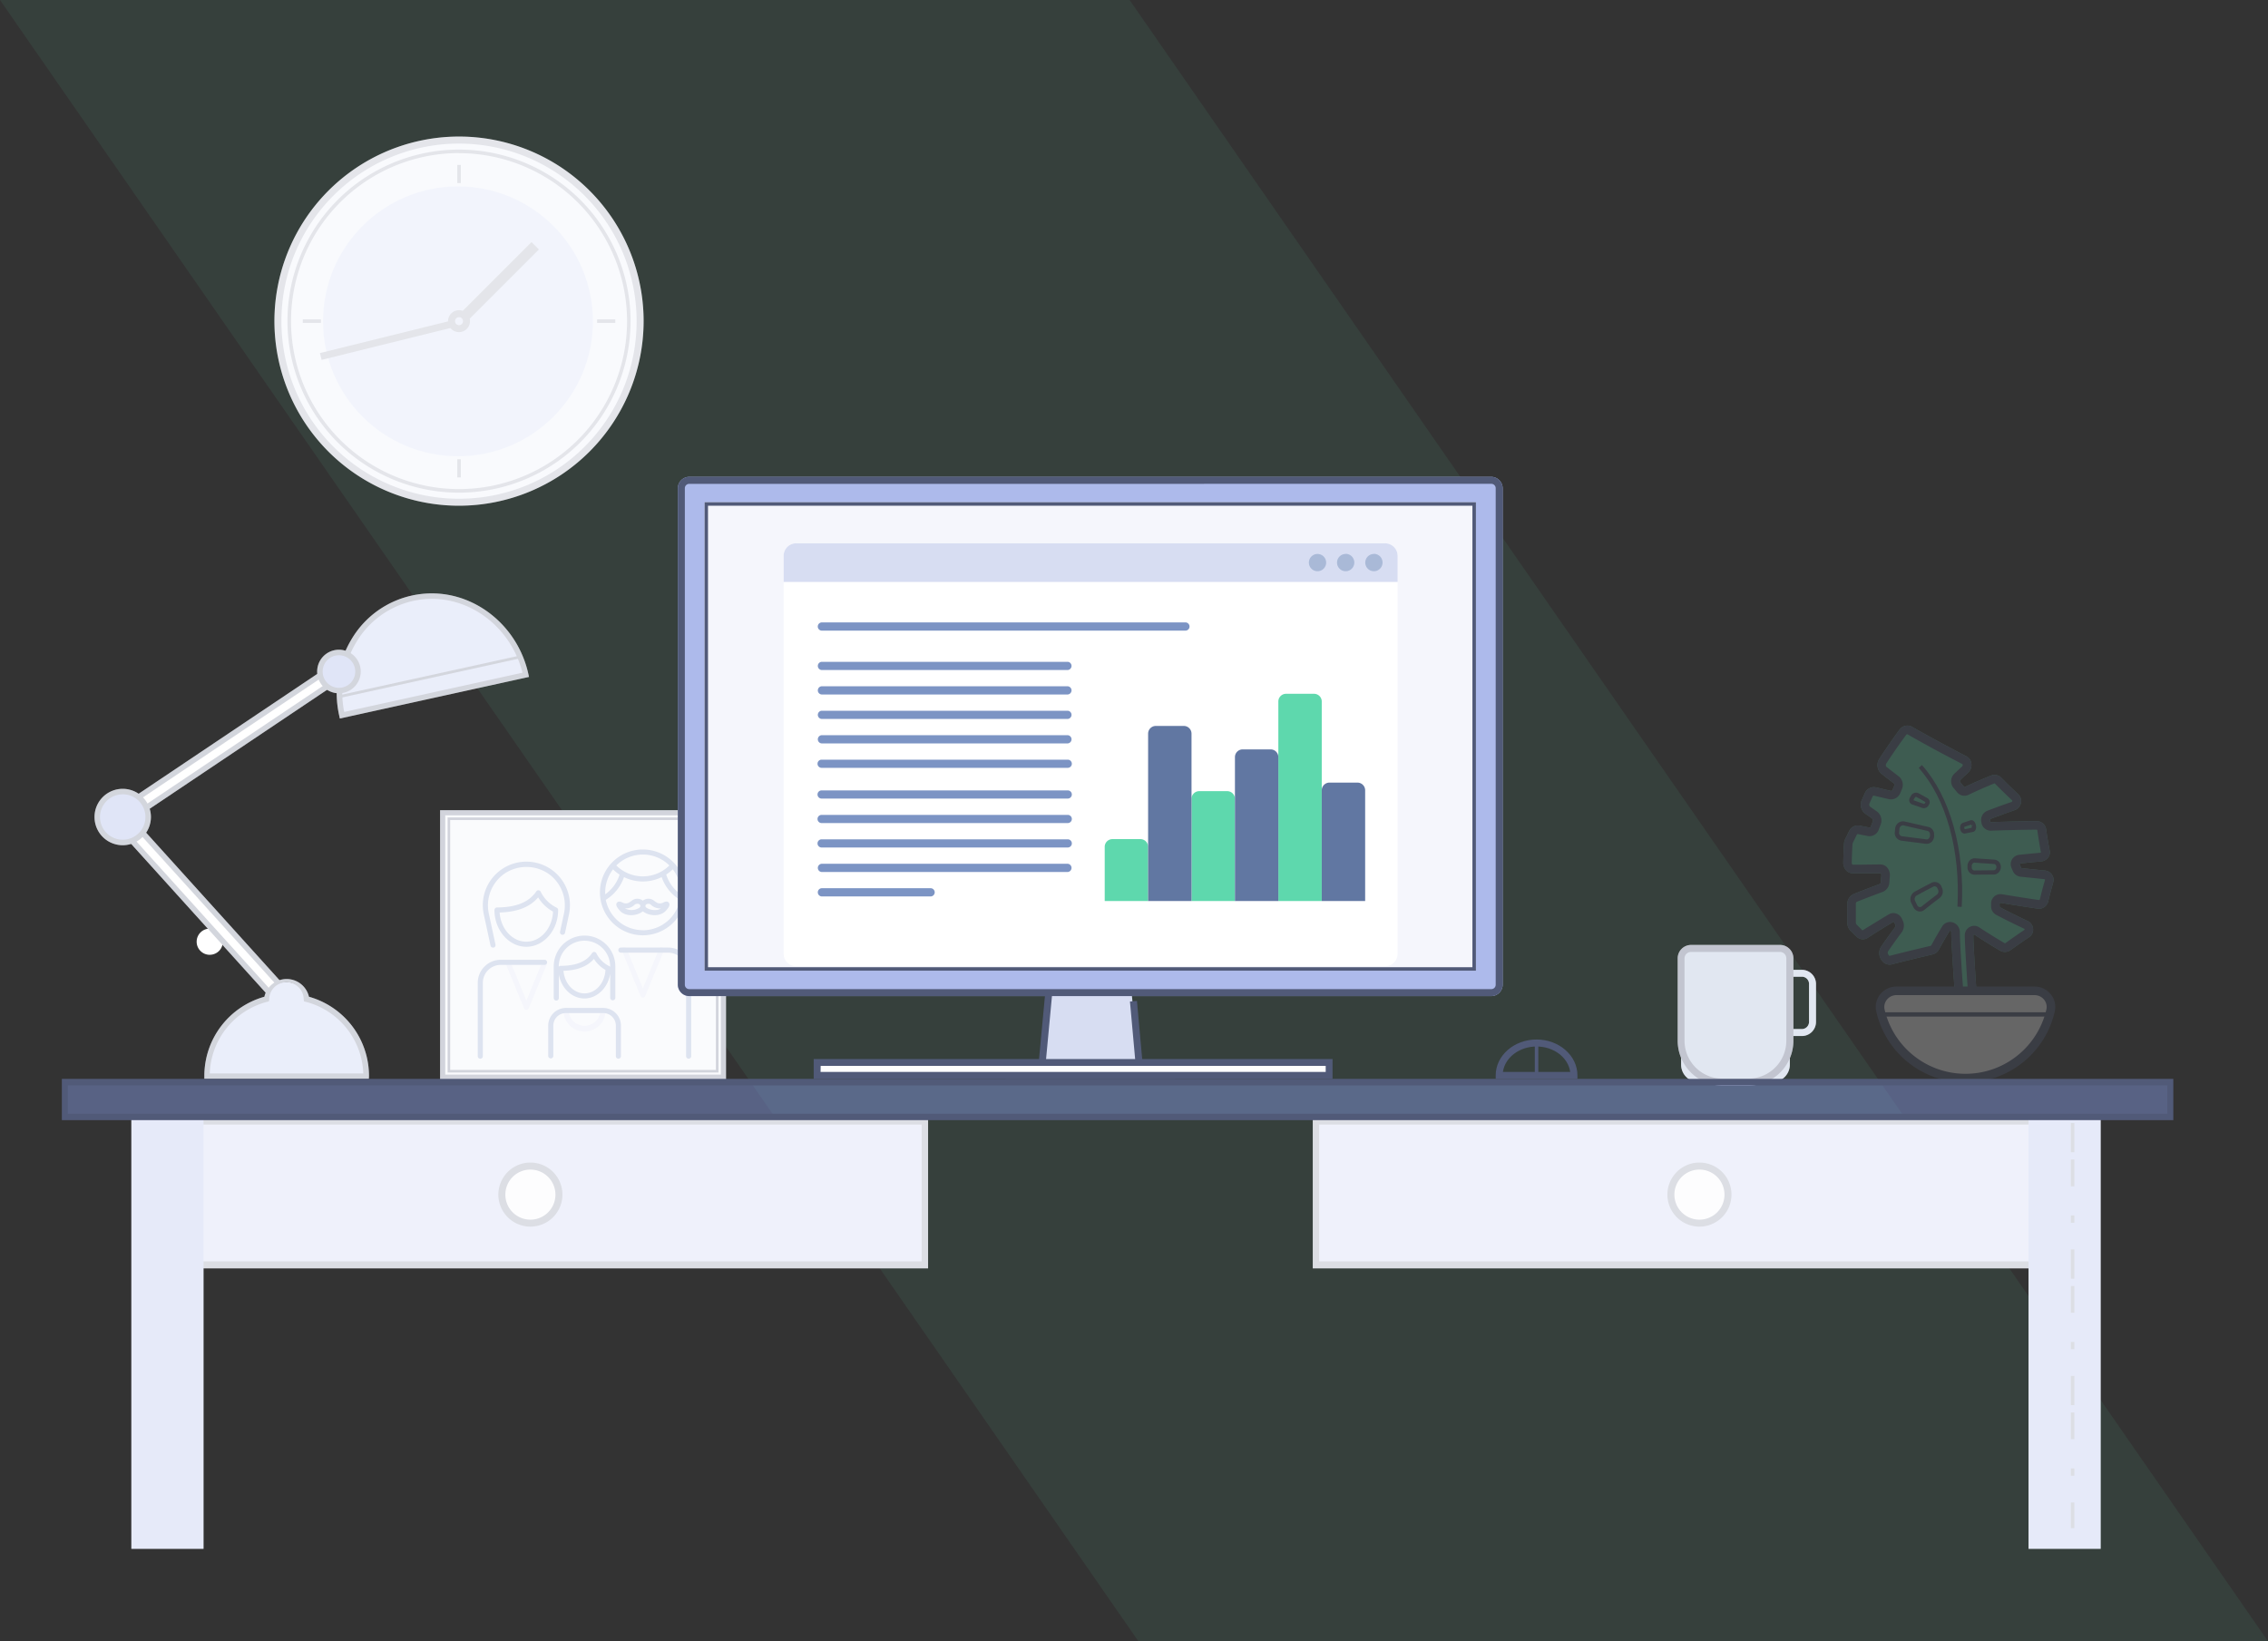 <svg xmlns="http://www.w3.org/2000/svg" viewBox="0 0 788.03 570.32" width="788.03" height="570.32"><rect x="0" y="0" width="788.03" height="570.32" fill="#333333" stroke="none"/><defs><style>.cls-1,.cls-4{fill:#5ed8ad;}.cls-1{opacity:0.08;}.cls-2{fill:#fff;}.cls-3{opacity:0.25;}.cls-5{fill:#515a78;}.cls-6{opacity:0.26;}.cls-7{fill:#edeff7;}.cls-8{fill:#7c94c4;}.cls-9{fill:#d7ddf2;}.cls-10{opacity:0.35;}.cls-11{fill:#a9b9d7;}.cls-12{opacity:0.2;}.cls-13{fill:#adbaeb;}.cls-14,.cls-16{fill:#8398e0;}.cls-15{fill:#f5f6fc;}.cls-16{opacity:0.47;}.cls-17{fill:#fefefe;}.cls-18{opacity:0.16;}.cls-19{fill:#d6ddf5;}.cls-20{fill:#6177a2;}</style></defs><title>Asset 3</title><g id="Layer_2" data-name="Layer 2"><g id="obj"><polygon class="cls-1" points="0 0 392.48 0 788.03 570.32 395.55 570.32 0 0"/><rect class="cls-2" x="153.63" y="282.49" width="97.92" height="91.74"/><path class="cls-2" d="M249.64,372.68H155.53V284.05h94.11Zm-93.22-.9h92.33V284.94H156.42Z"/><path class="cls-2" d="M252.26,375.2H152.91V281.53h99.35Zm-97.56-1.79h95.78v-90.1H154.7Z"/><path class="cls-2" d="M232.56,314c-.33-1-1.35-.8-2.12-.37a2.49,2.49,0,0,1-2.08.1,9.4,9.4,0,0,1-1.27-.88,3.14,3.14,0,0,0-3.72.11,3.12,3.12,0,0,0-3.71-.11,9.4,9.4,0,0,1-1.27.88,2.53,2.53,0,0,1-2.08-.1c-.76-.43-1.79-.58-2.12.37-.21.62.22,1.31.94,2.17,1.9,2.44,5.94,2.29,8.24.51,2.31,1.78,6.35,1.93,8.25-.51C232.34,315.35,232.77,314.66,232.56,314Zm-10.79,1.63a4.85,4.85,0,0,1-4.63,0,4.23,4.23,0,0,0,3.24-1.13,1.5,1.5,0,0,1,1.61-.37.71.71,0,0,1,.49.59C222.5,314.92,222.55,315.27,221.77,315.67Zm6.59.52a5.41,5.41,0,0,1-3.38-.52c-.78-.4-.73-.75-.71-.88,0-.68,1.25-.89,1.77-.47a4.68,4.68,0,0,0,3.57,1.38A3.15,3.15,0,0,1,228.36,316.19Z"/><path class="cls-2" d="M203.1,358.44a7.31,7.31,0,0,1-7.31-7.3.89.89,0,1,1,1.77,0,5.54,5.54,0,0,0,11.07,0,.89.89,0,1,1,1.78,0A7.31,7.31,0,0,1,203.1,358.44Z"/><path class="cls-2" d="M182.9,350.91h0a.89.89,0,0,1-.82-.55l-6.42-15.63a.89.89,0,0,1,1.64-.67l5.6,13.63,5.6-13.63a.89.89,0,0,1,1.64.67l-6.42,15.63A.89.89,0,0,1,182.9,350.91Z"/><path class="cls-2" d="M223.37,346.65a.87.87,0,0,1-.81-.55l-6.42-15.62a.89.89,0,1,1,1.64-.67l5.59,13.63,5.6-13.63a.89.89,0,1,1,1.64.67l-6.42,15.62A.87.87,0,0,1,223.37,346.65Z"/><path class="cls-2" d="M223.36,325a14.91,14.91,0,1,0-14.91-14.91A14.93,14.93,0,0,0,223.36,325Zm0-1.78a13.15,13.15,0,0,1-12.88-10.54,15,15,0,0,0,6.33-7.9,14.85,14.85,0,0,0,13.09,0,15,15,0,0,0,6.34,7.9A13.16,13.16,0,0,1,223.36,323.25Zm13.12-12.49a13.27,13.27,0,0,1-5-6.84,15.3,15.3,0,0,0,2.28-1.82,13,13,0,0,1,2.74,8C236.49,310.33,236.49,310.54,236.48,310.76Zm-3.9-10a13.11,13.11,0,0,1-18.44,0,13.11,13.11,0,0,1,18.44,0ZM213,302.1a15.83,15.83,0,0,0,2.28,1.82,13.25,13.25,0,0,1-5,6.84c0-.22,0-.43,0-.64A13.11,13.11,0,0,1,213,302.1Z"/><path class="cls-2" d="M232.17,329.26H215.83a.89.89,0,1,0,0,1.77h16.34a6.23,6.23,0,0,1,6.22,6.22v29.64a.89.89,0,1,0,1.77,0V337.25A8,8,0,0,0,232.17,329.26Z"/><path class="cls-2" d="M189.32,333.51H174a8,8,0,0,0-8,8v25.39a.89.89,0,1,0,1.77,0V341.5a6.23,6.23,0,0,1,6.22-6.22h15.29a.89.89,0,0,0,0-1.77Z"/><path class="cls-2" d="M193.41,315.4a12.11,12.11,0,0,1-5.57-5.59.88.88,0,0,0-1.5-.07c-2.54,3.74-7,5.56-13.66,5.58a.9.9,0,0,0-.88.89c0,7,5,12.78,11.07,12.78s11.06-5.74,11.06-12.78A.88.88,0,0,0,193.41,315.4Zm-10.54,11.82c-4.88,0-8.89-4.48-9.27-10.14,6.15-.17,10.55-1.9,13.38-5.26a13.7,13.7,0,0,0,5.17,4.94C191.91,322.58,187.84,327.22,182.87,327.22Z"/><path class="cls-2" d="M170.44,328.58a.88.88,0,0,0,.86.7l.19,0a.88.88,0,0,0,.67-1.05l-2.31-10.75a13.46,13.46,0,0,1,5.43-13.9,13.63,13.63,0,0,1,15.24,0,13.44,13.44,0,0,1,5.42,13.9l-1.36,6.35a.89.89,0,0,0,1.73.38l1.36-6.36a15.14,15.14,0,1,0-29.55,0Z"/><path class="cls-2" d="M209.62,350.25h-13a6.15,6.15,0,0,0-6.14,6.13v10.51a.89.89,0,1,0,1.78,0V356.38a4.36,4.36,0,0,1,4.36-4.36h13a4.36,4.36,0,0,1,4.36,4.36v10.51a.89.89,0,1,0,1.77,0V356.38A6.14,6.14,0,0,0,209.62,350.25Z"/><path class="cls-2" d="M192.4,335.8v10.9a.89.89,0,1,0,1.77,0v-8.07c.87,4.75,4.53,8.32,8.91,8.32s8.18-3.72,8.94-8.61v8.36a.89.89,0,0,0,1.78,0V335.8a10.7,10.7,0,0,0-21.4,0Zm10.68,9.38c-3.8,0-6.93-3.45-7.3-7.84,4.82-.17,8.3-1.52,10.59-4.13a11.16,11.16,0,0,0,4,3.81C210.15,341.57,207,345.18,203.08,345.18Zm0-18.3A8.93,8.93,0,0,1,212,335.8V336a1,1,0,0,0-.37-.32,9.66,9.66,0,0,1-4.41-4.43.88.88,0,0,0-1.51-.07c-2,3-5.57,4.41-10.87,4.43a.9.9,0,0,0-.69.33v-.12A8.94,8.94,0,0,1,203.1,326.88Z"/><rect class="cls-2" x="27.34" y="314.2" width="87.22" height="4.57" transform="translate(258.13 51.61) rotate(47.88)"/><path class="cls-2" d="M98.43,351.72,38.66,285.59l4.8-4.34,59.78,66.12Zm-57.07-66L98.57,349l2-1.78L43.33,284Z"/><path class="cls-2" d="M106.47,347.16a7,7,0,0,0-13.83,0A27.65,27.65,0,0,0,71.9,373.93h55.3A27.65,27.65,0,0,0,106.47,347.16Z"/><path class="cls-2" d="M128.16,374.89H71v-1a28.58,28.58,0,0,1,20.86-27.54,7.95,7.95,0,0,1,15.49,0,28.59,28.59,0,0,1,20.86,27.54ZM72.88,373h53.35a26.67,26.67,0,0,0-20-24.89l-.61-.16-.09-.63a6,6,0,0,0-12,0l-.09.63-.62.16A26.67,26.67,0,0,0,72.88,373Z"/><path class="cls-2" d="M118.81,248.53c-4.08-18.58,6.89-36.78,24.53-40.66s35.23,8,39.32,26.61Z"/><path class="cls-2" d="M118.08,249.67l-.2-.93a36.13,36.13,0,0,1,4.23-26.55,32.4,32.4,0,0,1,27.94-16c15.86,0,30,11.81,33.55,28.09l.2.94Zm32-41.58a30.4,30.4,0,0,0-6.51.71,30.73,30.73,0,0,0-19.79,14.38,34.15,34.15,0,0,0-4.19,24.21l61.95-13.64C177.79,218.83,164.71,208.09,150.05,208.09Z"/><rect class="cls-2" x="117.56" y="234.67" width="63.56" height="0.96" transform="translate(-47.03 37.57) rotate(-12.4)"/><rect class="cls-2" x="37.34" y="255.45" width="87.22" height="4.57" transform="translate(-129.81 88.74) rotate(-33.84)"/><path class="cls-2" d="M45.74,285.24l-3.61-5.38,74-49.64,3.61,5.38Zm-1-4.86,1.47,2.2,70.86-47.5-1.47-2.2Z"/><path class="cls-2" d="M51.49,283.9a8.85,8.85,0,1,1-8.85-8.84A8.84,8.84,0,0,1,51.49,283.9Z"/><path class="cls-2" d="M42.64,293.7a9.8,9.8,0,1,1,9.8-9.8A9.82,9.82,0,0,1,42.64,293.7Zm0-17.69a7.89,7.89,0,1,0,7.89,7.89A7.89,7.89,0,0,0,42.64,276Z"/><path class="cls-2" d="M124.38,233.34a6.61,6.61,0,1,1-6.61-6.61A6.61,6.61,0,0,1,124.38,233.34Z"/><path class="cls-2" d="M117.77,240.91a7.57,7.57,0,1,1,7.57-7.57A7.58,7.58,0,0,1,117.77,240.91Zm0-13.22a5.66,5.66,0,1,0,5.66,5.65A5.66,5.66,0,0,0,117.77,227.69Z"/><path class="cls-2" d="M99.68,353a4.55,4.55,0,1,1,4.55-4.55A4.55,4.55,0,0,1,99.68,353Zm-26.8-21.22a4.55,4.55,0,1,1,4.55-4.55A4.55,4.55,0,0,1,72.88,331.77Zm26.8,13.07a3.6,3.6,0,1,0,3.59,3.6A3.61,3.61,0,0,0,99.68,344.84Z"/><g class="cls-3"><path class="cls-4" d="M679.67,351.06l-.11-1.38c-.31-4-1.56-21.38-1.59-25.74a.61.61,0,0,0-.31-.56c-.18,0-.24.06-.27.12-1.29,2.13-2.56,4.32-3.75,6.51a3.28,3.28,0,0,1-2.1,1.62c-4.75,1.1-9.55,2.27-14.27,3.48a3.28,3.28,0,0,1-3.45-1.42l-.18-.26a4.07,4.07,0,0,1,0-4.52c1.55-2.27,3.17-4.52,4.79-6.69a1,1,0,0,0,.06-1l-.28-.61c-.11-.24-.26-.32-.3-.32-3,1.8-6.05,3.68-9,5.62a3.09,3.09,0,0,1-3.8-.41c-.69-.66-1.38-1.32-2.06-2a4.06,4.06,0,0,1-1.19-2.86c0-2.17-.07-4.34,0-6.45a3.77,3.77,0,0,1,2.19-3.52c3-1.2,6.08-2.38,9.12-3.49a.79.79,0,0,0,.33-.67c.06-.77.12-1.54.19-2.31a1,1,0,0,0-.21-.75c-3.31,0-6.52,0-9.73,0h0a3.06,3.06,0,0,1-2.22-.94,4,4,0,0,1-1.07-2.91q.07-3.18.25-6.35a4.28,4.28,0,0,1,.42-1.66c.45-.93.9-1.86,1.36-2.78a3.31,3.31,0,0,1,3.52-1.93l3.68.71a.79.79,0,0,0,.37-.46l.6-1.57a1,1,0,0,0-.13-1.1l-2.55-1.81a3.93,3.93,0,0,1-1-4.84l1-2.23a3.43,3.43,0,0,1,3.76-2l5.43,1.27c.06,0,.29-.12.43-.46l.51-1.19a.94.94,0,0,0-.06-1c-1.49-1.13-3-2.27-4.43-3.43a3.94,3.94,0,0,1-.58-5.16c2.19-3.36,4.51-6.71,6.91-10a3.37,3.37,0,0,1,4.28-1.12c6.24,3.57,12.64,7,19,10.31a3.22,3.22,0,0,1,1.73,2.52,3.73,3.73,0,0,1-1.19,3.24c-.86.78-1.72,1.58-2.57,2.39a.68.68,0,0,0-.14.83l1.38,1.66a.16.16,0,0,0,.13.07c3.11-1.44,6.16-2.78,9.2-4a3.26,3.26,0,0,1,3.56.71c1.91,1.94,3.88,3.86,5.86,5.72a3.29,3.29,0,0,1,1,3.1,3.36,3.36,0,0,1-2.22,2.48c-2.76.94-5.54,2-8.27,3a.48.48,0,0,0-.27.5l.06.39a.29.29,0,0,0,.28.28c5.26-.19,10.58-.32,15.83-.36a3.32,3.32,0,0,1,3.33,2.79c.35,2.48.77,5,1.25,7.43a3.09,3.09,0,0,1-.57,2.46,3.33,3.33,0,0,1-2.37,1.31c-2.42.21-4.84.45-7.25.7a.31.31,0,0,0-.25.15.24.24,0,0,0,0,.22l.46,1.09a.36.36,0,0,0,.27.19l8.17.84A3.34,3.34,0,0,1,713,304a3.13,3.13,0,0,1,.41,2.59c-.64,2.22-1.24,4.48-1.77,6.71a3.27,3.27,0,0,1-3.71,2.42c-4.22-.62-8.52-1.3-12.8-2a.3.3,0,0,0-.35.33l0,.93a.39.39,0,0,0,.2.32c3.14,1.65,6.34,3.24,9.53,4.73a3.26,3.26,0,0,1,1.91,2.73,3.15,3.15,0,0,1-1.42,2.9c-2.15,1.44-4.31,2.95-6.44,4.5a3.36,3.36,0,0,1-3.62.16c-3-1.76-6-3.62-8.85-5.53-.2-.13-.44-.08-.44.32,0,3.53,1,18.19,1.33,23l.18,2.59-1.58,0a17.12,17.12,0,0,0-2.08.17,21.34,21.34,0,0,1-2.45.19Z"/><path class="cls-5" d="M679.67,351.06l-.11-1.38c-.31-4-1.56-21.38-1.59-25.74a.61.61,0,0,0-.31-.56c-.18,0-.24.06-.27.12-1.29,2.13-2.56,4.32-3.75,6.51a3.28,3.28,0,0,1-2.1,1.62c-4.75,1.1-9.55,2.27-14.27,3.48a3.28,3.28,0,0,1-3.45-1.42l-.18-.26a4.07,4.07,0,0,1,0-4.52c1.55-2.27,3.17-4.52,4.79-6.69a1,1,0,0,0,.06-1l-.28-.61c-.11-.24-.26-.32-.3-.32-3,1.8-6.05,3.68-9,5.62a3.09,3.09,0,0,1-3.8-.41c-.69-.66-1.38-1.32-2.06-2a4.06,4.06,0,0,1-1.19-2.86c0-2.17-.07-4.34,0-6.45a3.77,3.77,0,0,1,2.19-3.52c3-1.2,6.08-2.38,9.12-3.49a.79.79,0,0,0,.33-.67c.06-.77.12-1.54.19-2.31a1,1,0,0,0-.21-.75c-3.31,0-6.52,0-9.73,0h0a3.06,3.06,0,0,1-2.22-.94,4,4,0,0,1-1.07-2.91q.07-3.18.25-6.35a4.28,4.28,0,0,1,.42-1.66c.45-.93.9-1.86,1.36-2.78a3.31,3.31,0,0,1,3.52-1.93l3.68.71a.79.79,0,0,0,.37-.46l.6-1.57a1,1,0,0,0-.13-1.1l-2.55-1.81a3.93,3.93,0,0,1-1-4.84l1-2.23a3.43,3.43,0,0,1,3.76-2l5.43,1.27c.06,0,.29-.12.43-.46l.51-1.19a.94.94,0,0,0-.06-1c-1.49-1.13-3-2.27-4.43-3.43a3.94,3.94,0,0,1-.58-5.16c2.19-3.36,4.51-6.71,6.91-10a3.37,3.37,0,0,1,4.28-1.12c6.24,3.57,12.64,7,19,10.31a3.22,3.22,0,0,1,1.73,2.52,3.73,3.73,0,0,1-1.19,3.24c-.86.78-1.72,1.58-2.57,2.39a.68.68,0,0,0-.14.83l1.38,1.66a.16.16,0,0,0,.13.07c3.11-1.44,6.16-2.78,9.2-4a3.26,3.26,0,0,1,3.56.71c1.91,1.94,3.88,3.86,5.86,5.72a3.29,3.29,0,0,1,1,3.1,3.36,3.36,0,0,1-2.22,2.48c-2.76.94-5.54,2-8.27,3a.48.48,0,0,0-.27.5l.06.39a.29.29,0,0,0,.28.28c5.26-.19,10.58-.32,15.83-.36a3.32,3.32,0,0,1,3.33,2.79c.35,2.48.77,5,1.25,7.43a3.09,3.09,0,0,1-.57,2.46,3.33,3.33,0,0,1-2.37,1.31c-2.42.21-4.84.45-7.25.7a.31.31,0,0,0-.25.15.24.24,0,0,0,0,.22l.46,1.09a.36.36,0,0,0,.27.19l8.17.84A3.34,3.34,0,0,1,713,304a3.13,3.13,0,0,1,.41,2.59c-.64,2.22-1.24,4.48-1.77,6.71a3.27,3.27,0,0,1-3.71,2.42c-4.22-.62-8.52-1.3-12.8-2a.3.3,0,0,0-.35.33l0,.93a.39.39,0,0,0,.2.32c3.14,1.65,6.34,3.24,9.53,4.73a3.26,3.26,0,0,1,1.91,2.73,3.15,3.15,0,0,1-1.42,2.9c-2.15,1.44-4.31,2.95-6.44,4.5a3.36,3.36,0,0,1-3.62.16c-3-1.76-6-3.62-8.85-5.53-.2-.13-.44-.08-.44.32,0,3.53,1,18.19,1.33,23l.18,2.59-1.58,0a17.12,17.12,0,0,0-2.08.17,21.34,21.34,0,0,1-2.45.19Zm-2.09-30.68a3.28,3.28,0,0,1,1.2.23,3.6,3.6,0,0,1,2.18,3.31c0,3.88,1,18.41,1.46,24.06l.74-.08.82-.1c-.38-5.67-1.3-19.2-1.3-22.73a3.28,3.28,0,0,1,3.26-3.36,3.19,3.19,0,0,1,1.8.56c2.85,1.87,5.78,3.7,8.73,5.44a.27.27,0,0,0,.34,0c2.17-1.58,4.37-3.11,6.55-4.57a.19.19,0,0,0,.1-.19.32.32,0,0,0-.2-.26c-3.23-1.51-6.48-3.12-9.66-4.79a3.38,3.38,0,0,1-1.79-2.85l0-.95a3.28,3.28,0,0,1,.92-2.41,3.24,3.24,0,0,1,2.9-.95c4.26.71,8.55,1.39,12.75,2,.21,0,.35-.08.37-.16.54-2.28,1.15-4.59,1.81-6.85a.36.36,0,0,0-.32-.25c-2.72-.27-5.45-.55-8.17-.84a3.28,3.28,0,0,1-2.7-2l-.48-1.1a3.22,3.22,0,0,1,.2-2.91,3.31,3.31,0,0,1,2.5-1.6c2.43-.25,4.86-.49,7.29-.7a.31.31,0,0,0,.25-.13c-.46-2.59-.89-5.14-1.25-7.68a.32.32,0,0,0-.34-.23c-5.22.05-10.52.17-15.74.36h0a3.28,3.28,0,0,1-3.34-2.8l-.07-.41a3.45,3.45,0,0,1,2.14-3.72c2.77-1.07,5.59-2.1,8.39-3.05a.39.39,0,0,0,.26-.29.28.28,0,0,0-.09-.3c-2-1.88-4-3.83-5.94-5.8a.24.24,0,0,0-.18-.07c-3.11,1.26-6.12,2.59-9.06,4a3.24,3.24,0,0,1-3.82-.82l-1.4-1.69a3.64,3.64,0,0,1,.4-4.89c.87-.82,1.74-1.63,2.62-2.43a.77.77,0,0,0,.24-.64c0-.07,0-.21-.15-.26-6.41-3.29-12.85-6.78-19.13-10.37a.62.62,0,0,0-.4.3c-2.36,3.19-4.65,6.49-6.81,9.81a1.08,1.08,0,0,0-.07,1.19q2.17,1.72,4.39,3.4a3.82,3.82,0,0,1,1,4.53l-.5,1.18a3.46,3.46,0,0,1-3.85,2.2l-5.45-1.27a.79.79,0,0,0-.38.41l-1,2.21a1.12,1.12,0,0,0,.07,1.16l2.53,1.78a3.92,3.92,0,0,1,1.2,4.62l-.59,1.55a3.39,3.39,0,0,1-3.72,2.34l-3.68-.71a.71.71,0,0,0-.29.34c-.45.9-.9,1.82-1.34,2.73a1.19,1.19,0,0,0-.13.53c-.12,2.09-.2,4.17-.25,6.26a.92.92,0,0,0,.29.8c3.2,0,6.42-.07,9.64-.09a3.1,3.1,0,0,1,2.31,1,4,4,0,0,1,1,3l-.18,2.28a3.69,3.69,0,0,1-2.28,3.25c-3,1.1-6.06,2.27-9.05,3.46a.92.92,0,0,0-.31.78c0,2.08,0,4.21,0,6.36a1.2,1.2,0,0,0,.29.79c.68.67,1.36,1.32,2,2,3.11-1.89,6.18-3.8,9.21-5.6a3.07,3.07,0,0,1,1.55-.43,3.34,3.34,0,0,1,3,2.06l.28.61a4,4,0,0,1-.38,4c-1.6,2.14-3.19,4.35-4.72,6.59a1.11,1.11,0,0,0,.05,1.15l.18.26c.11.16.22.21.25.21,4.74-1.22,9.57-2.39,14.34-3.5a.25.25,0,0,0,.15-.14c1.22-2.23,2.5-4.46,3.83-6.64A3.19,3.19,0,0,1,677.58,320.38Z"/><path class="cls-5" d="M681.61,315.13l-1.49-.09c1.09-19.56-3.93-37.58-13.45-48.2l1.11-1C677.56,276.75,682.73,295.18,681.61,315.13Z"/><path class="cls-5" d="M686,303.94a2.49,2.49,0,0,1-2.38-2.47l0-.38a2.82,2.82,0,0,1,.76-2.09,2.3,2.3,0,0,1,1.68-.75h.16l6.74.45a2.44,2.44,0,0,1,2.16,1.85,2.71,2.71,0,0,1-.45,2.34,2.42,2.42,0,0,1-1.89,1q-3.37,0-6.73.06Zm.09-4.19a.85.85,0,0,0-.65.28,1.32,1.32,0,0,0-.35,1l0,.39a1,1,0,0,0,.89,1.05v0l6.74-.07a.91.91,0,0,0,.71-.38,1.22,1.22,0,0,0,.2-1.05.94.94,0,0,0-.82-.75l-6.74-.45Z"/><path class="cls-5" d="M682.6,289.66a1.56,1.56,0,0,1-1.36-1.07,2.47,2.47,0,0,1,0-1.92,1.33,1.33,0,0,1,.77-.74l2.58-.87.37-.07c.67,0,1.25.57,1.49,1.45l.06.23a2.37,2.37,0,0,1-.17,1.82,1.2,1.2,0,0,1-.79.58Zm-.15-2.31c.07,0,0,.32.16.65a.3.3,0,0,0,.08.14l2.36-.5a1.16,1.16,0,0,0,0-.58l.66-.43-.72.2a1.65,1.65,0,0,0-.12-.3l-2.41.82Z"/><path class="cls-5" d="M669.46,293.21h0l-.29,0-8.63-1.11a2.7,2.7,0,0,1-2.16-3.06l.1-1a2.76,2.76,0,0,1,3.15-2.62l8.44,1.94a2.59,2.59,0,0,1,1.94,2.28l0,.35a3.05,3.05,0,0,1-.72,2.4A2.53,2.53,0,0,1,669.46,293.21Zm-8.35-6.43a1.36,1.36,0,0,0-1.15,1.33l-.09,1a1.24,1.24,0,0,0,.86,1.45l8.73,1.12a1,1,0,0,0,.76-.38,1.57,1.57,0,0,0,.36-1.22l0-.34a1.15,1.15,0,0,0-.8-1l-8.46-1.95A.47.47,0,0,0,661.11,286.78Z"/><path class="cls-5" d="M667.08,316.73a2.54,2.54,0,0,1-2.23-1.45l-.75-1.48a3,3,0,0,1,1.08-3.9c2-1.09,4-2.15,6-3.18a2.52,2.52,0,0,1,3.41,1.38l.21.51a2.92,2.92,0,0,1-.86,3.42c-1.81,1.36-3.61,2.76-5.35,4.16A2.37,2.37,0,0,1,667.08,316.73Zm5.16-8.78a.82.82,0,0,0-.4.1q-3,1.53-5.94,3.15a1.5,1.5,0,0,0-.46,1.93l.73,1.47a1,1,0,0,0,1.46.43c1.75-1.41,3.57-2.82,5.39-4.19a1.45,1.45,0,0,0,.39-1.66l-.22-.51A1.07,1.07,0,0,0,672.24,308Z"/><path class="cls-5" d="M668.43,280.83a1.77,1.77,0,0,1-.6-.11c-1.11-.4-2.23-.79-3.36-1.16a1.58,1.58,0,0,1-1-.94,1.7,1.7,0,0,1,.14-1.47l.44-.76a2,2,0,0,1,2.5-.78c1.06.57,2.1,1.14,3.13,1.73a1.6,1.6,0,0,1,.77,1,1.74,1.74,0,0,1-.29,1.37L670,280A1.94,1.94,0,0,1,668.43,280.83Zm-2.66-3.91a.45.45,0,0,0-.43.23l-.44.74a.25.25,0,0,0,0,.2c1.21.43,2.35.82,3.47,1.23h.09a.43.43,0,0,0,.34-.18l.17-.24a.33.33,0,0,0,0-.2c-1.07-.66-2.1-1.23-3.14-1.78Z"/><path class="cls-2" d="M706.93,344.3a5.64,5.64,0,0,1,5.56,6.8,30.35,30.35,0,0,1-29.57,23.53h0a30.34,30.34,0,0,1-29.56-23.53,5.64,5.64,0,0,1,5.56-6.8Z"/><path class="cls-5" d="M682.92,376.12a31.65,31.65,0,0,1-31-24.68,6.94,6.94,0,0,1,1.36-5.91,7.19,7.19,0,0,1,5.65-2.72h48a7.19,7.19,0,0,1,5.65,2.72,7,7,0,0,1,1.36,5.91A31.65,31.65,0,0,1,682.92,376.12Zm-24-30.33a4.21,4.21,0,0,0-3.32,1.6,4,4,0,0,0-.79,3.38,28.85,28.85,0,0,0,56.22,0,4,4,0,0,0-.78-3.38,4.23,4.23,0,0,0-3.32-1.6Z"/><rect class="cls-5" x="653.54" y="351.75" width="58.67" height="1.49"/></g><g class="cls-6"><rect class="cls-7" x="153.63" y="282.49" width="97.92" height="91.74"/><path class="cls-5" d="M249.64,372.68H155.53V284.05h94.11Zm-93.22-.9h92.33V284.94H156.42Z"/><path class="cls-5" d="M252.26,375.2H152.91V281.53h99.35Zm-97.56-1.79h95.78v-90.1H154.7Z"/><path class="cls-8" d="M232.56,314c-.33-1-1.35-.8-2.12-.37a2.49,2.49,0,0,1-2.08.1,9.4,9.4,0,0,1-1.27-.88,3.14,3.14,0,0,0-3.72.11,3.12,3.12,0,0,0-3.71-.11,9.4,9.4,0,0,1-1.27.88,2.53,2.53,0,0,1-2.08-.1c-.76-.43-1.79-.58-2.12.37-.21.62.22,1.31.94,2.17,1.9,2.44,5.94,2.29,8.24.51,2.31,1.78,6.35,1.93,8.25-.51C232.34,315.35,232.77,314.66,232.56,314Zm-10.79,1.63a4.85,4.85,0,0,1-4.63,0,4.23,4.23,0,0,0,3.24-1.13,1.5,1.5,0,0,1,1.61-.37.71.71,0,0,1,.49.59C222.5,314.92,222.55,315.27,221.77,315.67Zm6.59.52a5.41,5.41,0,0,1-3.38-.52c-.78-.4-.73-.75-.71-.88,0-.68,1.25-.89,1.77-.47a4.68,4.68,0,0,0,3.57,1.38A3.15,3.15,0,0,1,228.36,316.19Z"/><path class="cls-9" d="M203.1,358.44a7.31,7.31,0,0,1-7.31-7.3.89.89,0,1,1,1.77,0,5.54,5.54,0,0,0,11.07,0,.89.89,0,1,1,1.78,0A7.31,7.31,0,0,1,203.1,358.44Z"/><path class="cls-9" d="M182.9,350.91h0a.89.89,0,0,1-.82-.55l-6.42-15.63a.89.89,0,0,1,1.64-.67l5.6,13.63,5.6-13.63a.89.89,0,0,1,1.64.67l-6.42,15.63A.89.89,0,0,1,182.9,350.91Z"/><path class="cls-9" d="M223.37,346.65a.87.87,0,0,1-.81-.55l-6.42-15.62a.89.89,0,1,1,1.64-.67l5.59,13.63,5.6-13.63a.89.89,0,1,1,1.64.67l-6.42,15.62A.87.87,0,0,1,223.37,346.65Z"/><path class="cls-8" d="M223.36,325a14.91,14.91,0,1,0-14.91-14.91A14.93,14.93,0,0,0,223.36,325Zm0-1.78a13.15,13.15,0,0,1-12.88-10.54,15,15,0,0,0,6.33-7.9,14.85,14.85,0,0,0,13.09,0,15,15,0,0,0,6.34,7.9A13.16,13.16,0,0,1,223.36,323.25Zm13.12-12.49a13.27,13.27,0,0,1-5-6.84,15.3,15.3,0,0,0,2.28-1.82,13,13,0,0,1,2.74,8C236.49,310.33,236.49,310.54,236.48,310.76Zm-3.9-10a13.11,13.11,0,0,1-18.44,0,13.11,13.11,0,0,1,18.44,0ZM213,302.1a15.83,15.83,0,0,0,2.28,1.82,13.25,13.25,0,0,1-5,6.84c0-.22,0-.43,0-.64A13.11,13.11,0,0,1,213,302.1Z"/><path class="cls-8" d="M232.17,329.26H215.83a.89.89,0,1,0,0,1.77h16.34a6.23,6.23,0,0,1,6.22,6.22v29.64a.89.89,0,1,0,1.77,0V337.25A8,8,0,0,0,232.17,329.26Z"/><path class="cls-8" d="M189.32,333.51H174a8,8,0,0,0-8,8v25.39a.89.89,0,1,0,1.77,0V341.5a6.23,6.23,0,0,1,6.22-6.22h15.29a.89.89,0,0,0,0-1.77Z"/><path class="cls-8" d="M193.41,315.4a12.11,12.11,0,0,1-5.57-5.59.88.88,0,0,0-1.5-.07c-2.54,3.74-7,5.56-13.66,5.58a.9.9,0,0,0-.88.89c0,7,5,12.78,11.07,12.78s11.06-5.74,11.06-12.78A.88.88,0,0,0,193.41,315.4Zm-10.54,11.82c-4.88,0-8.89-4.48-9.27-10.14,6.15-.17,10.55-1.9,13.38-5.26a13.7,13.7,0,0,0,5.17,4.94C191.91,322.58,187.84,327.22,182.87,327.22Z"/><path class="cls-8" d="M170.44,328.58a.88.88,0,0,0,.86.7l.19,0a.88.88,0,0,0,.67-1.05l-2.31-10.75a13.46,13.46,0,0,1,5.43-13.9,13.63,13.63,0,0,1,15.24,0,13.44,13.44,0,0,1,5.42,13.9l-1.36,6.35a.89.89,0,0,0,1.73.38l1.36-6.36a15.14,15.14,0,1,0-29.55,0Z"/><path class="cls-8" d="M209.62,350.25h-13a6.15,6.15,0,0,0-6.14,6.13v10.51a.89.89,0,1,0,1.78,0V356.38a4.36,4.36,0,0,1,4.36-4.36h13a4.36,4.36,0,0,1,4.36,4.36v10.51a.89.89,0,1,0,1.77,0V356.38A6.14,6.14,0,0,0,209.62,350.25Z"/><path class="cls-8" d="M192.4,335.8v10.9a.89.89,0,1,0,1.77,0v-8.07c.87,4.75,4.53,8.32,8.91,8.32s8.18-3.72,8.94-8.61v8.36a.89.89,0,0,0,1.78,0V335.8a10.7,10.7,0,0,0-21.4,0Zm10.68,9.38c-3.8,0-6.93-3.45-7.3-7.84,4.82-.17,8.3-1.52,10.59-4.13a11.16,11.16,0,0,0,4,3.81C210.15,341.57,207,345.18,203.08,345.18Zm0-18.3A8.93,8.93,0,0,1,212,335.8V336a1,1,0,0,0-.37-.32,9.66,9.66,0,0,1-4.41-4.43.88.88,0,0,0-1.51-.07c-2,3-5.57,4.41-10.87,4.43a.9.9,0,0,0-.69.33v-.12A8.94,8.94,0,0,1,203.1,326.88Z"/></g><path class="cls-2" d="M626.07,360H621.6v-2.42h4.47a2.5,2.5,0,0,0,2.49-2.49V341.88a2.49,2.49,0,0,0-2.49-2.49H621.9V337h4.17a4.92,4.92,0,0,1,4.91,4.92v13.18A4.91,4.91,0,0,1,626.07,360Z"/><path class="cls-2" d="M585.38,329.58h35.25a1.26,1.26,0,0,1,1.26,1.26v39.08a6.1,6.1,0,0,1-6.1,6.1H590.21a6.1,6.1,0,0,1-6.1-6.1V330.84A1.26,1.26,0,0,1,585.38,329.58Z"/><path class="cls-2" d="M607.52,377.23h-9a15.62,15.62,0,0,1-15.6-15.6V333a4.66,4.66,0,0,1,4.65-4.65h30.92a4.65,4.65,0,0,1,4.64,4.65v28.62A15.61,15.61,0,0,1,607.52,377.23Zm-20-46.44a2.23,2.23,0,0,0-2.22,2.22v28.62A13.18,13.18,0,0,0,598.5,374.8h9a13.18,13.18,0,0,0,13.17-13.17V333a2.23,2.23,0,0,0-2.22-2.22Z"/><g class="cls-10"><path class="cls-11" d="M626.07,360H621.6v-2.42h4.47a2.5,2.5,0,0,0,2.49-2.49V341.88a2.49,2.49,0,0,0-2.49-2.49H621.9V337h4.17a4.92,4.92,0,0,1,4.91,4.92v13.18A4.91,4.91,0,0,1,626.07,360Z"/><path class="cls-11" d="M585.38,329.58h35.25a1.26,1.26,0,0,1,1.26,1.26v39.08a6.1,6.1,0,0,1-6.1,6.1H590.21a6.1,6.1,0,0,1-6.1-6.1V330.84A1.26,1.26,0,0,1,585.38,329.58Z"/><path class="cls-5" d="M607.52,377.23h-9a15.62,15.62,0,0,1-15.6-15.6V333a4.66,4.66,0,0,1,4.65-4.65h30.92a4.65,4.65,0,0,1,4.64,4.65v28.62A15.61,15.61,0,0,1,607.52,377.23Zm-20-46.44a2.23,2.23,0,0,0-2.22,2.22v28.62A13.18,13.18,0,0,0,598.5,374.8h9a13.18,13.18,0,0,0,13.17-13.17V333a2.23,2.23,0,0,0-2.22-2.22Z"/></g><rect class="cls-2" x="47.25" y="389.55" width="274.11" height="49.98"/><path class="cls-2" d="M322.47,440.74H46.12V388.33H322.47Zm-274.1-2.43H320.23V390.76H48.37Z"/><rect class="cls-2" x="457.24" y="389.55" width="270.86" height="49.98"/><path class="cls-2" d="M729.2,440.74H456.13V388.33H729.2Zm-270.86-2.43H727V390.76H458.34Z"/><rect class="cls-2" x="706.03" y="389.01" width="22.65" height="148.51"/><path class="cls-2" d="M729.9,538.2H704.82V388.33H729.9Zm-22.66-1.36h20.23V389.69H707.24Z"/><rect class="cls-2" x="46.86" y="389.01" width="22.65" height="148.51"/><path class="cls-2" d="M70.72,538.2H45.64V388.33H70.72Zm-22.65-1.36H68.3V389.69H48.07Z"/><path class="cls-2" d="M720.75,531h-1.22v-8.93h1.22Zm0-18.22h-1.22v-2.54h1.22Zm0-12.68h-1.22v-9.29h1.22Zm0-11.83h-1.22V478.11h1.22Zm0-19.44h-1.22v-2.53h1.22Zm0-12.67h-1.22v-9.3h1.22Zm0-11.83h-1.22V434.16h1.22Zm0-19.44h-1.22v-2.54h1.22Zm0-12.68h-1.22V402.9h1.22Zm0-11.83h-1.22V390.22h1.22Z"/><path class="cls-2" d="M194.21,415.11a9.91,9.91,0,1,1-9.91-9.91A9.91,9.91,0,0,1,194.21,415.11Z"/><path class="cls-2" d="M184.3,426.23a11.13,11.13,0,1,1,11.12-11.12A11.13,11.13,0,0,1,184.3,426.23Zm0-19.82a8.7,8.7,0,1,0,8.69,8.7A8.71,8.71,0,0,0,184.3,406.41Z"/><path class="cls-2" d="M600.4,415.11a9.91,9.91,0,1,1-9.91-9.91A9.91,9.91,0,0,1,600.4,415.11Z"/><path class="cls-2" d="M590.49,426.23a11.13,11.13,0,1,1,11.12-11.12A11.13,11.13,0,0,1,590.49,426.23Zm0-19.82a8.7,8.7,0,1,0,8.69,8.7A8.7,8.7,0,0,0,590.49,406.41Z"/><g class="cls-12"><rect class="cls-13" x="47.25" y="389.55" width="274.11" height="49.98"/><path class="cls-5" d="M322.47,440.74H46.12V388.33H322.47Zm-274.1-2.43H320.23V390.76H48.37Z"/><rect class="cls-13" x="457.24" y="389.55" width="270.86" height="49.98"/><path class="cls-5" d="M729.2,440.74H456.13V388.33H729.2Zm-270.86-2.43H727V390.76H458.34Z"/><rect class="cls-14" x="706.03" y="389.01" width="22.65" height="148.51"/><path class="cls-14" d="M729.9,538.2H704.82V388.33H729.9Zm-22.66-1.36h20.23V389.69H707.24Z"/><rect class="cls-14" x="46.86" y="389.01" width="22.65" height="148.51"/><path class="cls-14" d="M70.72,538.2H45.64V388.33H70.72Zm-22.65-1.36H68.3V389.69H48.07Z"/><path class="cls-5" d="M720.75,531h-1.22v-8.93h1.22Zm0-18.22h-1.22v-2.54h1.22Zm0-12.68h-1.22v-9.29h1.22Zm0-11.83h-1.22V478.11h1.22Zm0-19.44h-1.22v-2.53h1.22Zm0-12.67h-1.22v-9.3h1.22Zm0-11.83h-1.22V434.16h1.22Zm0-19.44h-1.22v-2.54h1.22Zm0-12.68h-1.22V402.9h1.22Zm0-11.83h-1.22V390.22h1.22Z"/><path class="cls-15" d="M194.21,415.11a9.91,9.91,0,1,1-9.91-9.91A9.91,9.91,0,0,1,194.21,415.11Z"/><path class="cls-5" d="M184.3,426.23a11.13,11.13,0,1,1,11.12-11.12A11.13,11.13,0,0,1,184.3,426.23Zm0-19.82a8.7,8.7,0,1,0,8.69,8.7A8.71,8.71,0,0,0,184.3,406.41Z"/><path class="cls-15" d="M600.4,415.11a9.91,9.91,0,1,1-9.91-9.91A9.91,9.91,0,0,1,600.4,415.11Z"/><path class="cls-5" d="M590.49,426.23a11.13,11.13,0,1,1,11.12-11.12A11.13,11.13,0,0,1,590.49,426.23Zm0-19.82a8.7,8.7,0,1,0,8.69,8.7A8.7,8.7,0,0,0,590.49,406.41Z"/></g><rect class="cls-16" x="22.53" y="376.01" width="731.56" height="12.09"/><path class="cls-5" d="M755.13,389.23H21.49V374.89H755.13ZM23.56,387h729.5v-9.84H23.56Z"/><polygon class="cls-9" points="392.93 342.38 395.69 370.35 407.39 370.35 407.39 374.29 350.49 374.29 350.49 370.46 362.08 370.46 364.96 343.76 392.93 342.38"/><path class="cls-13" d="M518.17,346.13H239.46a4,4,0,0,1-3.94-3.94V169.63a4,4,0,0,1,3.94-3.94H518.17a4,4,0,0,1,3.94,3.94V342.19A4,4,0,0,1,518.17,346.13Z"/><path class="cls-15" d="M512.82,337.3h-268V174.52h268Z"/><path class="cls-5" d="M512.82,337.3h-268V174.52h268ZM246,336.09H511.6V175.73H246Z"/><path class="cls-5" d="M518.17,346.13H239.46a4,4,0,0,1-3.94-3.94V169.63a4,4,0,0,1,3.94-3.94H518.17a4,4,0,0,1,3.94,3.94V342.19A4,4,0,0,1,518.17,346.13Zm-278.71-178a1.52,1.52,0,0,0-1.51,1.51V342.19a1.52,1.52,0,0,0,1.51,1.51H518.17a1.52,1.52,0,0,0,1.52-1.51V169.63a1.52,1.52,0,0,0-1.52-1.51Z"/><rect class="cls-5" x="350.17" y="356.79" width="25.99" height="2.43" transform="translate(-27.13 686.23) rotate(-84.65)"/><rect class="cls-5" x="393.26" y="345.01" width="2.43" height="25.99" transform="matrix(1, -0.09, 0.09, 1, -31.7, 38.4)"/><path class="cls-5" d="M408.26,374.89H349.37v-5.61h58.89Zm-56.46-2.42h54v-.76h-54Z"/><rect class="cls-17" x="283.94" y="369.17" width="177.89" height="4.51"/><path class="cls-5" d="M463,374.89H282.72V368H463Zm-177.89-2.42H460.62v-2.09H285.15Z"/><path class="cls-5" d="M548.09,374.89h-28.4v-1.21c0-6.88,6.37-12.47,14.2-12.47s14.2,5.59,14.2,12.47Zm-25.89-2.42h23.38c-.71-5-5.68-8.83-11.69-8.83S522.9,367.5,522.2,372.47Z"/><rect class="cls-5" x="533.28" y="362.42" width="1.21" height="11.05"/><circle class="cls-2" cx="159.13" cy="111.66" r="62.89"/><circle class="cls-2" cx="159.13" cy="111.66" r="46.87"/><path class="cls-2" d="M159.49,175.73a64.14,64.14,0,1,1,64.14-64.13A64.2,64.2,0,0,1,159.49,175.73Zm0-125.84A61.71,61.71,0,1,0,221.2,111.6,61.77,61.77,0,0,0,159.49,49.89Z"/><path class="cls-2" d="M159.49,115.41a3.81,3.81,0,1,1,3.81-3.81A3.82,3.82,0,0,1,159.49,115.41Zm0-5.2a1.39,1.39,0,1,0,1.39,1.39A1.38,1.38,0,0,0,159.49,110.21Z"/><path class="cls-2" d="M159.49,171.19a59.6,59.6,0,1,1,59.6-59.59A59.65,59.65,0,0,1,159.49,171.19Zm0-118a58.38,58.38,0,1,0,58.39,58.38A58.45,58.45,0,0,0,159.49,53.22Z"/><rect class="cls-2" x="207.48" y="110.99" width="6.3" height="1.21"/><rect class="cls-2" x="105.21" y="110.99" width="6.3" height="1.21"/><rect class="cls-2" x="158.89" y="57.31" width="1.21" height="6.3"/><rect class="cls-2" x="158.89" y="159.59" width="1.21" height="6.3"/><rect class="cls-2" x="156.32" y="95.85" width="34.73" height="3.64" transform="translate(-18.19 151.43) rotate(-45)"/><rect class="cls-2" x="110.77" y="116.99" width="47.13" height="2.43" transform="translate(-24.46 35.73) rotate(-13.9)"/><g class="cls-3"><rect class="cls-17" x="27.34" y="314.2" width="87.22" height="4.57" transform="translate(258.13 51.61) rotate(47.88)"/><path class="cls-5" d="M98.43,351.72,38.66,285.59l4.8-4.34,59.78,66.12Zm-57.07-66L98.57,349l2-1.78L43.33,284Z"/><path class="cls-13" d="M106.47,347.16a7,7,0,0,0-13.83,0A27.65,27.65,0,0,0,71.9,373.93h55.3A27.65,27.65,0,0,0,106.47,347.16Z"/><path class="cls-5" d="M128.16,374.89H71v-1a28.58,28.58,0,0,1,20.86-27.54,7.95,7.95,0,0,1,15.49,0,28.59,28.59,0,0,1,20.86,27.54ZM72.88,373h53.35a26.67,26.67,0,0,0-20-24.89l-.61-.16-.09-.63a6,6,0,0,0-12,0l-.09.63-.62.16A26.67,26.67,0,0,0,72.88,373Z"/><path class="cls-13" d="M118.81,248.53c-4.08-18.58,6.89-36.78,24.53-40.66s35.23,8,39.32,26.61Z"/><path class="cls-5" d="M118.08,249.67l-.2-.93a36.13,36.13,0,0,1,4.23-26.55,32.4,32.4,0,0,1,27.94-16c15.86,0,30,11.81,33.55,28.09l.2.94Zm32-41.58a30.4,30.4,0,0,0-6.51.71,30.73,30.73,0,0,0-19.79,14.38,34.15,34.15,0,0,0-4.19,24.21l61.95-13.64C177.79,218.83,164.71,208.09,150.05,208.09Z"/><rect class="cls-5" x="117.56" y="234.67" width="63.56" height="0.96" transform="translate(-47.03 37.57) rotate(-12.4)"/><rect class="cls-17" x="37.34" y="255.45" width="87.22" height="4.57" transform="translate(-129.81 88.74) rotate(-33.84)"/><path class="cls-5" d="M45.74,285.24l-3.61-5.38,74-49.64,3.61,5.38Zm-1-4.86,1.47,2.2,70.86-47.5-1.47-2.2Z"/><path class="cls-14" d="M51.49,283.9a8.85,8.85,0,1,1-8.85-8.84A8.84,8.84,0,0,1,51.49,283.9Z"/><path class="cls-5" d="M42.64,293.7a9.8,9.8,0,1,1,9.8-9.8A9.82,9.82,0,0,1,42.64,293.7Zm0-17.69a7.89,7.89,0,1,0,7.89,7.89A7.89,7.89,0,0,0,42.64,276Z"/><path class="cls-14" d="M124.38,233.34a6.61,6.61,0,1,1-6.61-6.61A6.61,6.61,0,0,1,124.38,233.34Z"/><path class="cls-5" d="M117.77,240.91a7.57,7.57,0,1,1,7.57-7.57A7.58,7.58,0,0,1,117.77,240.91Zm0-13.22a5.66,5.66,0,1,0,5.66,5.65A5.66,5.66,0,0,0,117.77,227.69Z"/></g><g class="cls-18"><circle class="cls-19" cx="159.13" cy="111.66" r="62.89"/><circle class="cls-13" cx="159.13" cy="111.66" r="46.87"/><path class="cls-5" d="M159.49,175.73a64.14,64.14,0,1,1,64.14-64.13A64.2,64.2,0,0,1,159.49,175.73Zm0-125.84A61.71,61.71,0,1,0,221.2,111.6,61.77,61.77,0,0,0,159.49,49.89Z"/><path class="cls-5" d="M159.49,115.41a3.81,3.81,0,1,1,3.81-3.81A3.82,3.82,0,0,1,159.49,115.41Zm0-5.2a1.39,1.39,0,1,0,1.39,1.39A1.38,1.38,0,0,0,159.49,110.21Z"/><path class="cls-5" d="M159.49,171.19a59.6,59.6,0,1,1,59.6-59.59A59.65,59.65,0,0,1,159.49,171.19Zm0-118a58.38,58.38,0,1,0,58.39,58.38A58.45,58.45,0,0,0,159.49,53.22Z"/><rect class="cls-5" x="207.48" y="110.99" width="6.3" height="1.21"/><rect class="cls-5" x="105.21" y="110.99" width="6.3" height="1.21"/><rect class="cls-5" x="158.89" y="57.31" width="1.21" height="6.3"/><rect class="cls-5" x="158.89" y="159.59" width="1.21" height="6.3"/><rect class="cls-5" x="156.32" y="95.85" width="34.73" height="3.64" transform="translate(-18.19 151.43) rotate(-45)"/><rect class="cls-5" x="110.77" y="116.99" width="47.13" height="2.43" transform="translate(-24.46 35.73) rotate(-13.9)"/></g><path class="cls-2" d="M481.25,335.75H276.63a4.34,4.34,0,0,1-4.35-4.32V193.11a4.34,4.34,0,0,1,4.35-4.32H481.25a4.35,4.35,0,0,1,4.36,4.32V331.43A4.35,4.35,0,0,1,481.25,335.75Z"/><path class="cls-9" d="M481.25,188.79H276.63a4.36,4.36,0,0,0-4.35,4.35v9.09H485.61v-9.09A4.37,4.37,0,0,0,481.25,188.79Z"/><path class="cls-11" d="M460.78,195.49a3,3,0,1,1-3-3A3,3,0,0,1,460.78,195.49Zm6.78-3a3,3,0,1,0,3,3A3,3,0,0,0,467.56,192.45Zm9.81,0a3,3,0,1,0,3,3A3,3,0,0,0,477.37,192.45Z"/><path class="cls-8" d="M371,232.82H285.47a1.43,1.43,0,0,1,0-2.85H371a1.43,1.43,0,0,1,0,2.85Z"/><path class="cls-8" d="M371,241.32H285.47a1.43,1.43,0,0,1,0-2.85H371a1.43,1.43,0,0,1,0,2.85Z"/><path class="cls-8" d="M371,249.82H285.47a1.43,1.43,0,0,1,0-2.85H371a1.43,1.43,0,0,1,0,2.85Z"/><path class="cls-8" d="M371,258.32H285.47a1.43,1.43,0,0,1,0-2.85H371a1.43,1.43,0,0,1,0,2.85Z"/><path class="cls-8" d="M371,266.81H285.47a1.42,1.42,0,0,1,0-2.84H371a1.42,1.42,0,1,1,0,2.84Z"/><path class="cls-8" d="M371,277.49H285.47a1.42,1.42,0,1,1,0-2.84H371a1.42,1.42,0,0,1,0,2.84Z"/><path class="cls-8" d="M371,286H285.47a1.42,1.42,0,1,1,0-2.84H371a1.42,1.42,0,0,1,0,2.84Z"/><path class="cls-8" d="M371,294.49H285.47a1.42,1.42,0,1,1,0-2.84H371a1.42,1.42,0,0,1,0,2.84Z"/><path class="cls-8" d="M371,303H285.47a1.43,1.43,0,0,1,0-2.85H371a1.43,1.43,0,0,1,0,2.85Z"/><path class="cls-8" d="M323.46,311.49h-38a1.43,1.43,0,0,1,0-2.85h38a1.43,1.43,0,0,1,0,2.85Z"/><path class="cls-8" d="M412,219.13H285.45a1.43,1.43,0,0,1,0-2.85H412a1.43,1.43,0,0,1,0,2.85Z"/><path class="cls-4" d="M459.25,313.08H444.17V243.76a2.68,2.68,0,0,1,2.68-2.68h9.72a2.68,2.68,0,0,1,2.68,2.68Z"/><path class="cls-4" d="M398.92,313.08H383.84V294.26a2.68,2.68,0,0,1,2.68-2.68h9.72a2.68,2.68,0,0,1,2.68,2.68Z"/><path class="cls-4" d="M429.09,313.08H414V277.59a2.68,2.68,0,0,1,2.68-2.68h9.72a2.69,2.69,0,0,1,2.69,2.68Z"/><path class="cls-20" d="M414,313.08H398.92V254.93a2.68,2.68,0,0,1,2.68-2.68h9.72a2.68,2.68,0,0,1,2.68,2.68Z"/><path class="cls-20" d="M444.17,313.08H429.09v-50a2.68,2.68,0,0,1,2.68-2.68h9.72a2.68,2.68,0,0,1,2.68,2.68Z"/><path class="cls-20" d="M474.33,313.08H459.25V274.62a2.68,2.68,0,0,1,2.68-2.68h9.72a2.68,2.68,0,0,1,2.68,2.68Z"/></g></g></svg>